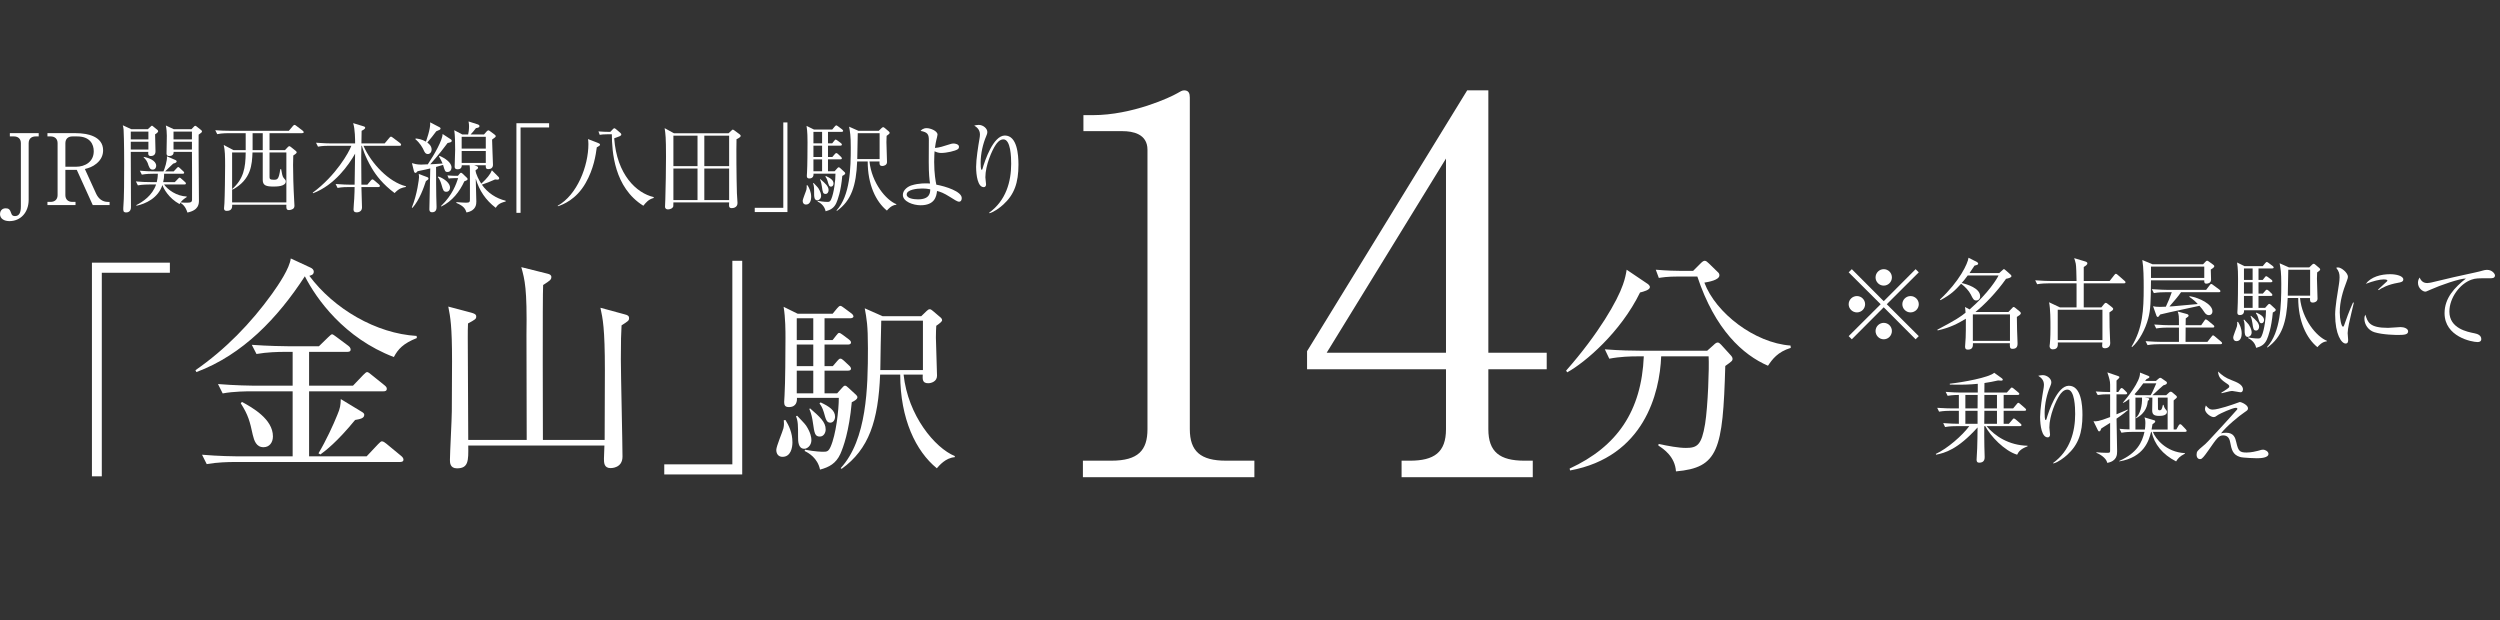 <?xml version="1.0" encoding="UTF-8"?><svg id="_レイヤー_2" xmlns="http://www.w3.org/2000/svg" width="427.637" height="106.1" viewBox="0 0 427.637 106.1"><rect x="0" y="0" width="427.637" height="106.1" fill="#333333" stroke="none"/><defs><style>.cls-1{fill:#fff;}</style></defs><g id="_レイヤー_2-2"><path class="cls-1" d="M17.413,46.657v34.82h-1.687v-36.547h13.333v1.727h-11.647Z"/><path class="cls-1" d="M67.369,61.075c-8.514-3.253-13.253-9.96-15.221-13.815-4.618,7.108-10.603,13.414-18.554,16.386l-.161-.321c5.1-3.534,9.478-8.032,13.092-13.053,1.205-1.687,3.012-4.377,3.213-6.064l3.374,1.566c.281.121.562.362.562.683,0,.562-.482.643-.763.723,4.217,5.663,11.446,9.88,18.354,10.281l.04.362c-2.329.923-3.213,1.887-3.936,3.253ZM68.413,79.027h-28.314c-1.004,0-2.932.04-4.739.361l-.803-1.606c2.771.241,5.623.281,6.185.281h9.317v-11.125h-7.229c-.401,0-2.892,0-4.739.361l-.803-1.606c2.811.241,5.863.281,6.185.281h6.586v-5.783h-1.446c-1.004,0-2.932.04-4.739.361l-.803-1.566c2.771.201,5.582.241,6.185.241h5.301l1.566-1.526c.321-.281.522-.522.683-.522s.482.281.723.441l2.048,1.526c.201.161.402.361.402.643,0,.361-.321.401-.603.401h-6.506v5.783h7.51l1.727-1.807c.281-.281.522-.522.683-.522.201,0,.482.241.723.441l2.249,1.808c.241.201.402.361.402.603,0,.401-.321.441-.602.441h-12.691v11.125h9.839l1.968-2.089c.321-.321.482-.481.643-.481.241,0,.522.201.763.401l2.53,2.088c.241.201.401.402.401.643,0,.361-.361.402-.602.402ZM45.079,76.497c-1.245,0-1.606-1.125-1.847-2.129-.482-2.249-.763-3.373-2.048-5.381l.201-.241c1.767.964,5.301,2.932,5.301,5.903,0,1.044-.602,1.848-1.606,1.848ZM60.742,71.838c-3.093,3.775-5.061,5.261-5.944,5.904l-.321-.201c1.285-2.128,2.57-4.939,3.213-6.546.522-1.205.562-1.687.602-2.731l3.574,2.169c.361.201.442.361.442.522,0,.603-.683.723-1.566.884Z"/><path class="cls-1" d="M106.321,55.653c-.081,1.406-.121,2.61-.121,5.823,0,2.61.281,14.257.281,16.627,0,1.968-1.888,1.968-2.048,1.968-1.125,0-1.125-.964-1.125-1.606,0-.361.08-1.928.08-2.249h-23.293c.04,2.61.04,3.896-1.928,3.896-1.205,0-1.205-1.004-1.205-1.446,0-1.165.321-6.988.321-8.313,0-1.406.04-5.703.04-8.555,0-6.064-.281-7.51-.643-9.357l3.936,1.044c.401.121.843.241.843.643,0,.442-.161.522-1.406,1.205-.04.803-.04,1.486-.04,2.45,0,2.771.08,14.98.08,17.47h10s-.04-17.912-.04-17.952c.12-7.992-.281-9.397-.884-11.606l4.498,1.125c.321.081.643.201.643.562,0,.482-.281.643-1.406,1.366-.12,1.968-.04,24.539-.04,26.506h10.562c0-1.888.04-10.201.04-11.888,0-7.269-.361-8.875-.763-10.723l4.137,1.125c.482.121.763.241.763.643,0,.442-.161.522-1.285,1.245Z"/><path class="cls-1" d="M113.625,81.156v-1.727h11.647v-34.82h1.687v36.547h-13.333Z"/><path class="cls-1" d="M133.847,78.144c-.675,0-1.06-.482-1.06-1.188,0-.61,1.092-3.147,1.22-3.694.128-.546.096-.996.064-1.381l.289-.032c.546.899,1.188,2.12,1.188,3.822,0,.867-.257,2.473-1.702,2.473ZM145.699,68.797c-.45,5.011-1.446,7.708-1.959,8.865-.739,1.606-1.895,2.249-3.469,2.666-.418-1.991-1.959-2.858-2.634-3.18l.064-.225c1.799.354,3.019.354,3.115.354.642,0,.899-.064,1.253-.835.931-2.088,1.413-6.264,1.413-8.383h-7.163c.032.514-.032,1.574-1.381,1.574-.642,0-.803-.321-.803-.867,0-.193.064-.963.064-1.124.129-2.024.161-7.613.161-9.829,0-1.125,0-3.437-.321-5.332l2.409,1.188h5.974l.771-.932c.225-.257.385-.417.546-.417.193,0,.354.161.643.354l1.253.931c.225.161.353.386.353.514,0,.225-.289.321-.514.321h-4.433v3.726h1.381l.61-.771c.257-.321.353-.45.514-.45s.353.161.642.354l1.028.771c.161.128.353.289.353.514,0,.289-.289.354-.514.354h-4.015v3.694h1.413l.771-.899c.225-.257.354-.386.514-.386.193,0,.321.097.578.321l.964.899c.193.161.289.386.289.514,0,.192-.193.321-.482.321h-4.047v3.887h2.152l.835-.932c.193-.225.354-.385.514-.385s.354.128.643.417l1.253,1.156c.128.128.225.257.225.417,0,.386-.739.739-.964.835ZM137.573,76.763c-1.06,0-1.06-1.349-1.06-2.024,0-1.991,0-2.666-.353-3.533l.193-.096c.225.257,1.381,1.413,1.542,1.702.771,1.188.899,2.024.899,2.474,0,.931-.707,1.478-1.221,1.478ZM139.115,54.439h-2.826v3.726h2.826v-3.726ZM139.115,58.936h-2.826v3.694h2.826v-3.694ZM139.115,63.4h-2.826v3.887h2.826v-3.887ZM140.239,74.675c-.835,0-.931-.546-1.188-2.377-.096-.707-.257-1.542-.61-2.345l.128-.096c1.702,1.477,2.666,2.345,2.666,3.597,0,.546-.321,1.221-.996,1.221ZM142.038,72.298c-.643,0-.771-.514-1.124-1.799-.257-.835-.514-1.188-.739-1.478l.193-.192c1.51.707,2.473,1.381,2.473,2.441,0,.514-.289,1.028-.803,1.028ZM163.301,78.208c-1.542.096-2.666,1.445-3.051,1.895-3.598-2.923-6.263-8.448-6.263-16.028h-3.437c-.321,7.901-1.895,12.751-6.585,16.124l-.16-.128c4.497-4.882,4.657-13.844,4.657-20.524,0-3.983-.225-5.043-.546-6.81l3.051,1.349h6.617l.931-.899c.193-.193.353-.289.514-.289s.289.064.546.289l1.285,1.092c.193.161.289.321.289.514,0,.225-.61.675-.996.932-.032.546-.064,1.156-.064,2.023,0,1.028.193,5.524.193,6.521s-.996,1.285-1.51,1.285c-1.028,0-.964-.707-.932-1.478h-3.276c.739,7.002,5.364,12.559,8.769,13.94l-.032.193ZM157.873,54.857h-7.131c-.032,1.22-.161,7.13-.161,8.447h7.291v-8.447Z"/><path class="cls-1" d="M6.62,23.336h-.522c-.674,0-1.196.354-1.196,1.162v9.687c0,2.156-1.381,3.639-3.285,3.639C.741,37.823,0,37.436,0,36.61c0-.388.236-.978.96-.978.505,0,.741.152.977.893.101.32.303.438.623.438.758,0,1.011-.64,1.011-1.651v-10.815c0-.758-.472-1.162-1.196-1.162h-.691v-.556h4.936v.556Z"/><path class="cls-1" d="M12.987,22.78c2.072,0,4.649.589,4.649,2.931,0,.775-.286,1.566-1.112,2.257-.691.573-1.314.758-2.005.943l1.92,4.211c.387.842,1.061,1.415,2.021,1.415h.286v.539h-2.881l-2.729-6.014h-1.954v4.312c0,.741.472,1.162,1.196,1.162h.539v.539h-4.801v-.539h.522c.741,0,1.213-.421,1.213-1.162v-8.878c0-.725-.438-1.162-1.213-1.162h-.522v-.556h4.868ZM11.185,28.524h1.802c1.567,0,3.049-.843,3.049-2.662,0-1.162-.623-2.526-2.83-2.526h-.825c-.724,0-1.196.404-1.196,1.162v4.026Z"/><path class="cls-1" d="M26.531,22.982c0,.404.067,2.493.067,2.88,0,.186,0,.826-.809.826-.489,0-.455-.404-.421-.708h-2.999c0,1.499.034,8.12.034,9.467,0,.809-.59.893-.825.893-.253,0-.489-.067-.489-.472v-.287c.152-1.651.152-5.206.152-7.378,0-4.026-.084-5.846-.101-6.064-.034-.337-.084-.505-.135-.708l1.466.674h2.813l.438-.404c.101-.101.202-.202.286-.202.051,0,.152.101.219.152l.724.589c.051.034.101.152.101.219,0,.084-.101.27-.522.522ZM25.385,22.51h-3.015v1.331h3.015v-1.331ZM25.385,24.245h-3.015v1.331h3.015v-1.331ZM30.709,34.909c-1.87-1.028-2.695-2.611-2.931-3.251-.741,2.241-2.864,3.201-4.447,3.538v-.118c1.061-.539,2.729-1.617,3.369-3.521h-1.129c-.135,0-1.213,0-1.988.151l-.337-.674c.859.084,1.718.118,2.594.118h.977c.084-.354.168-.792.185-1.432h-.758c-.455,0-1.247.017-1.988.152l-.337-.674c.859.084,1.735.118,2.594.118h1.449c.202-.472.674-1.836.59-2.578l1.499.657c.101.051.168.118.168.202,0,.253-.404.337-.59.388-.219.168-1.146,1.128-1.381,1.331h1.466l.489-.522c.118-.135.202-.219.286-.219s.219.118.286.185l.573.539c.067.051.152.135.152.236,0,.185-.168.185-.253.185h-3.167c0,.539-.051.96-.168,1.432h1.988l.539-.556c.101-.118.219-.219.27-.219.084,0,.185.084.303.186l.623.556c.101.084.168.152.168.253,0,.168-.152.186-.253.186h-3.487c.64.909,2.139,1.987,3.875,2.055v.102c-.472.303-.893.589-1.23,1.196ZM26.11,29.013c-.472,0-.606-.388-.859-1.162-.034-.084-.236-.539-.691-.943l.034-.067c.809.135,2.123.606,2.123,1.516,0,.287-.152.657-.606.657ZM33.977,23.032c-.034,1.769.051,9.619.051,11.22,0,.589,0,1.701-1.971,2.105-.101-.337-.371-1.162-1.146-1.634l.017-.102c.303.034.556.051.927.051.758,0,.977-.067.994-.505.034-.91-.017-8.036-.017-8.187h-3.133c.034.59-.421.708-.758.708-.455,0-.455-.32-.455-.472,0-.472.051-2.561.051-2.982,0-.556-.051-1.213-.168-1.769l1.365.64h3.015l.387-.404c.101-.118.185-.185.253-.185.084,0,.152.05.219.101l.809.641c.067.05.135.135.135.219,0,.135-.135.27-.573.556ZM32.831,22.51h-3.15v1.331h3.15v-1.331ZM32.831,24.245h-3.15v1.331h3.15v-1.331Z"/><path class="cls-1" d="M51.681,22.78h-5.576v2.897h2.645l.472-.505c.101-.101.185-.168.253-.168.084,0,.168.034.32.168l.758.606c.118.101.202.186.202.286,0,.152-.371.404-.59.539-.017.573-.034.978-.034,1.617,0,1.449.051,3.639.202,6.301,0,.05.034.606.034.623,0,.151,0,.421-.253.59-.286.168-.556.202-.657.202-.505,0-.489-.304-.472-.91h-9.265c0,.371.017,1.045-.927,1.045-.455,0-.472-.287-.472-.455,0-.051.051-.69.067-.825.067-1.196.118-5.037.118-6.401,0-1.719-.017-2.628-.236-3.588l1.668.876h2.089v-2.897h-2.897c-.118,0-1.196,0-1.971.168l-.337-.674c.859.067,1.718.101,2.577.101h10.006l.674-.792c.118-.135.202-.219.303-.219s.185.067.337.185l1.044.792c.118.084.185.168.185.27,0,.135-.118.168-.27.168ZM48.986,26.082h-2.881v4.093c0,.371,0,.573.691.573.657,0,.893-.017,1.146-1.803h.152c.118.69.219,1.264.421,1.482.303.337.371.404.371.606,0,.876-1.617.876-2.089.876-1.162,0-1.853-.135-1.853-1.112v-4.717h-1.752c-.084,2.004-.185,4.632-3.42,6.368l-.051-.118c1.954-1.735,2.274-3.588,2.308-6.25h-2.325v8.541h9.282v-8.541ZM44.943,22.78h-1.735v2.897h1.735v-2.897Z"/><path class="cls-1" d="M56.381,24.936c-.421,0-1.23,0-1.988.152l-.337-.674c1.146.101,2.342.118,2.594.118h4.094c0-.556,0-2.426-.337-3.47l1.819.556c.152.051.236.102.236.219,0,.152-.084.27-.606.539,0,.118-.017,1.432-.034,2.156h3.976l.792-.943c.118-.152.202-.219.286-.219s.185.067.337.186l1.23.927c.118.084.168.185.168.27,0,.118-.084.185-.253.185h-6.182c1.314,3.032,4.363,6.216,7.26,6.923v.118c-.691.135-1.146.219-1.937,1.044-1.988-1.482-3.15-2.999-3.891-4.245-1.23-2.072-1.685-3.756-1.701-3.841h-.084c-.017,1.061-.034,1.786-.034,1.971,0,.741.034,4.009.034,4.683h1.011l.59-.707c.118-.135.202-.202.286-.202s.185.067.303.168l.809.691c.118.101.168.185.168.27,0,.101-.101.185-.253.185h-2.914c.017.539.101,2.982.101,3.487,0,.775-.724.842-.893.842-.556,0-.556-.354-.556-.522,0-.506.101-1.297.118-1.803.051-.977.067-1.566.067-2.005h-.927c-.421,0-1.23,0-1.988.152l-.337-.674c1.044.084,2.089.118,2.594.118h.657c.017-.758.084-4.852.084-5.306-1.078,1.904-3.487,5.374-7.193,6.772l-.051-.101c3.992-2.948,6.199-6.923,6.604-8.019h-3.723Z"/><path class="cls-1" d="M70.446,35.498c.943-2.308,1.23-4.952,1.23-5.171,0-.185-.017-.387-.051-.573l1.482.556c.067.034.185.084.185.219,0,.152-.051.185-.438.455-.354,1.078-1.095,3.218-2.291,4.565l-.118-.051ZM77.151,23.858c.067.05.118.118.118.236,0,.202-.168.253-.708.371-.573.775-1.466,1.954-2.965,3.639.084-.017,1.23-.05,2.106-.135-.118-.287-.32-.708-.606-1.196l.084-.118c.91.388,2.055,1.129,2.055,2.005,0,.387-.236.758-.674.758-.421,0-.455-.135-.775-1.213-.253.084-.539.168-1.196.354.017,2.325,0,3.521.034,4.953,0,.303.051,1.6.051,1.87,0,.252,0,.926-.758.926-.472,0-.472-.387-.472-.522,0-.775.135-5.862.152-6.974-.421.101-.96.236-2.156.472-.236.253-.253.286-.387.286-.118,0-.202-.118-.236-.235l-.354-1.432c.371.101.809.252,1.567.252.101,0,1.011-.033,1.146-.05,1.112-1.651,2.544-4.161,2.527-5.188l1.449.943ZM71.103,23.689c.354.034,1.011.101,1.752.539,0-.017.842-2.224.724-3.302l1.617.842c.101.05.168.135.168.219,0,.168-.152.235-.741.472-.606.825-.825,1.078-1.533,1.92.219.169.741.556.741,1.196,0,.455-.303.775-.64.775-.421,0-.573-.354-.691-.606-.185-.438-.64-1.263-1.449-1.937l.051-.118ZM74.995,30.192c1.129.404,1.988,1.196,1.988,1.887,0,.387-.219.724-.64.724-.472,0-.556-.27-.809-1.179-.135-.472-.337-.994-.64-1.331l.101-.101ZM77.606,30.479c-.421,0-.708.033-.842.067l-.236-.539c.623.05,1.129.067,1.28.067h.522l.32-.388c.034-.034.118-.135.219-.135.067,0,.185.084.253.151l.674.641c.067.067.185.168.185.286,0,.135-.051.202-.556.388-.809,1.769-2.055,3.386-3.942,4.312l-.034-.102c1.954-1.87,2.594-3.773,2.914-4.75h-.758ZM81.11,28.271l.303.101c.118.034.371.135.371.303,0,.202-.303.371-.438.438,0,.624.657,1.836.977,2.308.96-.876,1.55-1.601,1.819-2.291l1.162,1.162c.034.034.084.135.084.219,0,.034-.017.219-.27.219-.051,0-.27-.017-.438-.034-.809.371-1.432.606-2.257.893.977,1.382,2.426,2.358,4.077,2.746v.135c-1.179.286-1.415.657-1.701,1.078-1.701-1.297-2.83-2.948-3.42-5.003,0,.623.101,3.369.101,3.925,0,.404,0,1.566-1.685,1.87-.185-.539-.371-1.062-1.735-1.634l.017-.135c.27.034,1.398.101,1.617.101.674,0,.691-.135.691-.64v-4.548c0-.573,0-.927-.051-1.213h-1.348c.017.455-.27.69-.674.69-.371,0-.539-.135-.539-.438,0-.236.084-2.443.084-2.897,0-.893-.017-2.578-.152-3.353l1.365.725h1.011c.067-.287.152-.792.152-1.398,0-.303-.017-.438-.084-.825l1.583.505c.135.051.286.118.286.287,0,.219-.168.27-.606.354-.337.455-.573.707-.91,1.078h2.291l.455-.522c.051-.067.202-.186.286-.186s.185.067.253.118l.792.59c.101.067.219.185.219.286,0,.151-.067.186-.623.59,0,.69.152,3.941.152,4.312,0,.505-.337.741-.792.741s-.455-.27-.438-.657h-1.988ZM78.97,23.403v2.021h4.127v-2.021h-4.127ZM83.097,27.867v-2.038h-4.127v2.038h4.127Z"/><path class="cls-1" d="M89.044,21.803v14.605h-.708v-15.33h5.593v.725h-4.885Z"/><path class="cls-1" d="M102.082,25.206c-.168,1.297-.522,3.672-1.904,6.098-1.617,2.847-3.891,3.689-4.734,3.976l-.051-.084c3.319-1.836,5.256-6.772,5.256-10.546,0-.404-.034-.606-.067-.859l1.617.624c.253.101.438.168.438.337,0,.118-.135.235-.556.455ZM110.05,35.195c-5.02-3.117-5.374-9.316-5.391-12.23h-.657c-.809,0-1.146.051-1.415.102l-.219-.59c.674.051,1.331.084,2.021.084l.421-.438c.084-.084.185-.186.27-.186.101,0,.219.101.303.168l.691.589c.118.102.202.186.202.32s-.135.219-.27.286c-.253.118-.691.253-.943.354.455,6.233,3.807,9.383,6.755,10.057v.151c-.893.236-1.331.792-1.769,1.331Z"/><path class="cls-1" d="M124.621,22.797l.472-.438c.101-.084.152-.185.253-.185s.168.067.253.118l.91.674c.101.084.185.152.185.287,0,.236-.556.489-.708.556-.051,1.65-.017,6.485.067,9.231,0,.252.101,1.448.101,1.685,0,.69-.59.876-.96.876-.539,0-.505-.304-.472-.978h-9.535c0,.102,0,.606-.017.674-.118.388-.623.522-.91.522-.236,0-.505-.101-.505-.472,0-.202.051-1.062.051-1.247.067-2.443.118-4.885.118-7.311,0-3.302-.084-3.892-.236-4.868l1.6.876h9.333ZM115.188,23.201v5.222h4.127v-5.222h-4.127ZM115.188,28.827v5.391h4.127v-5.391h-4.127ZM124.722,28.423v-5.222h-4.245v5.222h4.245ZM124.722,34.218v-5.391h-4.245v5.391h4.245Z"/><path class="cls-1" d="M129.102,36.273v-.725h4.885v-14.605h.708v15.33h-5.593Z"/><path class="cls-1" d="M137.861,34.993c-.354,0-.556-.253-.556-.624,0-.32.573-1.651.64-1.937.067-.287.051-.522.034-.725l.152-.017c.286.472.623,1.111.623,2.004,0,.455-.135,1.297-.893,1.297ZM144.077,30.091c-.236,2.628-.758,4.043-1.028,4.649-.387.842-.994,1.179-1.819,1.398-.219-1.045-1.028-1.5-1.381-1.668l.034-.118c.943.186,1.583.186,1.634.186.337,0,.472-.034.657-.438.489-1.095.741-3.285.741-4.397h-3.757c.017.27-.017.826-.724.826-.337,0-.421-.168-.421-.455,0-.102.034-.506.034-.59.067-1.062.084-3.992.084-5.155,0-.589,0-1.802-.168-2.796l1.263.623h3.133l.404-.488c.118-.135.202-.219.286-.219.101,0,.185.084.337.185l.657.489c.118.084.185.202.185.27,0,.118-.152.168-.27.168h-2.325v1.954h.724l.32-.404c.135-.168.185-.235.27-.235s.185.084.337.185l.539.404c.084.067.185.152.185.27,0,.152-.152.185-.27.185h-2.106v1.938h.741l.404-.472c.118-.135.185-.202.27-.202.101,0,.168.051.303.168l.505.472c.101.084.152.202.152.27,0,.101-.101.168-.253.168h-2.123v2.038h1.129l.438-.488c.101-.118.185-.202.27-.202s.185.067.337.219l.657.606c.067.067.118.135.118.219,0,.202-.387.387-.505.438ZM139.815,34.269c-.556,0-.556-.708-.556-1.062,0-1.044,0-1.398-.185-1.853l.101-.051c.118.135.724.741.809.893.404.624.472,1.062.472,1.297,0,.489-.371.775-.64.775ZM140.624,22.561h-1.482v1.954h1.482v-1.954ZM140.624,24.919h-1.482v1.938h1.482v-1.938ZM140.624,27.261h-1.482v2.038h1.482v-2.038ZM141.213,33.174c-.438,0-.489-.287-.623-1.247-.051-.37-.135-.809-.32-1.229l.067-.051c.893.775,1.398,1.23,1.398,1.887,0,.287-.168.641-.522.641ZM142.157,31.927c-.337,0-.404-.27-.59-.943-.135-.438-.27-.623-.387-.774l.101-.102c.792.371,1.297.725,1.297,1.28,0,.27-.152.539-.421.539ZM153.309,35.026c-.809.051-1.398.758-1.6.994-1.887-1.533-3.285-4.431-3.285-8.406h-1.802c-.168,4.145-.994,6.688-3.453,8.457l-.084-.067c2.358-2.561,2.443-7.261,2.443-10.765,0-2.089-.118-2.645-.286-3.571l1.6.708h3.47l.489-.472c.101-.101.185-.152.27-.152s.152.034.286.152l.674.573c.101.084.152.168.152.27,0,.118-.32.354-.522.488-.017.287-.034.606-.034,1.062,0,.539.101,2.897.101,3.42s-.522.674-.792.674c-.539,0-.505-.371-.489-.775h-1.718c.387,3.673,2.813,6.587,4.599,7.312l-.017.101ZM150.462,22.78h-3.74c-.017.64-.084,3.74-.084,4.43h3.824v-4.43Z"/><path class="cls-1" d="M164.022,34.504c-.236,0-.859-.387-1.482-.792-1.146-.725-1.701-.91-2.257-1.045-.101.96-.404,2.443-2.813,2.443-1.263,0-3.032-.624-3.032-1.769,0-.876.91-1.465,1.482-1.634,1.297-.404,2.51-.354,3.167-.32-.101-.64-.219-1.566-.219-3.723,0-.337.017-3.555.017-3.672,0-1.011-.202-1.381-1.415-1.6.152-.169.421-.472,1.061-.472.59,0,1.836.455,1.836,1.111,0,.118-.152.758-.202.927-.067.286-.135.59-.236,1.348.724-.051,1.365-.253,2.678-.674.152-.051.303-.084.505-.084.236,0,.927.101.927.556,0,.236-.101.354-.236.438-.387.27-1.853.624-2.83.624-.404,0-.792-.135-1.112-.287-.017.303-.067.926-.067,1.802,0,2.005.253,3.369.371,3.908,1.6.287,4.346,1.163,4.346,2.291,0,.337-.135.624-.489.624ZM157.722,32.247c-.876,0-2.628.186-2.628,1.027,0,.674,1.213.826,1.937.826,2.021,0,2.089-1.128,2.089-1.718-.337-.067-.708-.135-1.398-.135Z"/><path class="cls-1" d="M171.619,34.993c-.556.505-1.617,1.313-2.392,1.482l-.034-.084c2.914-2.106,3.773-5.357,3.773-8.373,0-1.111-.067-4.178-1.331-4.178-.674,0-1.146.691-1.297.91-.674.977-1.786,3.554-1.786,5.576,0,.185.118,1.044.118,1.213,0,.185-.067.472-.404.472-.994,0-1.297-1.971-1.297-3.487,0-1.28.354-3.504.59-4.869.017-.084.067-.404.067-.64,0-.91-.623-1.297-.977-1.533.152-.033.438-.118.758-.118.775,0,1.482.624,1.482,1.213,0,.27-.101.489-.202.741-.522,1.213-.943,2.915-.943,4.515,0,.252,0,1.213.168,1.213.101,0,.135-.084.152-.168.387-1.381,1.836-5.694,3.824-5.694,2.106,0,2.325,3.302,2.325,4.986,0,3.1-.708,5.104-2.594,6.823Z"/><path class="cls-1" d="M316.762,58.038l-.539-.539,5.475-5.458-5.475-5.458.539-.539,5.458,5.475,5.458-5.475.539.539-5.475,5.458,5.475,5.458-.539.539-5.458-5.475-5.458,5.475ZM319.036,52.041c0,.758-.623,1.398-1.398,1.398s-1.415-.624-1.415-1.398.64-1.398,1.415-1.398,1.398.641,1.398,1.398ZM323.618,47.458c0,.741-.606,1.398-1.398,1.398-.775,0-1.398-.641-1.398-1.398,0-.792.64-1.415,1.398-1.415.792,0,1.398.64,1.398,1.415ZM323.618,56.623c0,.758-.606,1.415-1.398,1.415-.775,0-1.398-.64-1.398-1.415s.64-1.398,1.398-1.398c.792,0,1.398.641,1.398,1.398ZM328.217,52.041c0,.758-.623,1.398-1.415,1.398-.758,0-1.398-.624-1.398-1.398s.64-1.398,1.398-1.398c.792,0,1.415.641,1.415,1.398Z"/><path class="cls-1" d="M341.963,46.717l.606-.539c.084-.067.152-.151.219-.151.051,0,.185.118.286.202l.842.741c.084.067.152.185.152.252,0,.27-.472.371-.927.472-1.634,2.341-3.74,4.481-5.239,5.677h5.643l.657-.691c.067-.084.152-.168.253-.168s.185.084.27.151l.708.573c.118.101.236.202.236.354,0,.202-.32.404-.674.623,0,.489.017,1.786.034,2.173.034.775.084,2.257.084,2.325,0,.32,0,.96-.842.96-.489,0-.489-.252-.472-.96h-6.317c.017.556-.051,1.095-.876,1.095-.303,0-.472-.118-.472-.505,0-.253.101-1.314.101-1.533.034-.792.034-1.432.034-3.251-1.381.842-2.712,1.533-4.818,2.004l-.067-.118c3.352-1.769,4.06-2.291,4.835-2.915-.051-.64-.051-.708-.101-.977l.792.421c3.251-2.83,4.717-5.306,4.953-5.812h-5.273c-.455.623-.792,1.027-1.028,1.28.876.236,3.15.859,3.15,2.291,0,.421-.286.708-.657.708-.438,0-.573-.27-.943-1.028-.32-.623-.96-1.331-1.651-1.836-1.044,1.129-1.668,1.803-3.538,2.813l-.084-.118c3.335-3.1,4.784-6.183,4.885-7.143l1.432.725c.084.05.219.151.219.286,0,.186-.202.236-.623.337-.219.354-.455.708-.859,1.28h5.071ZM337.465,53.776v4.531h6.351v-4.531h-6.351Z"/><path class="cls-1" d="M363.323,48.469h-6.89v4.11h3.015l.438-.539c.101-.118.202-.236.303-.236.118,0,.202.05.32.152l.708.556c.118.101.253.202.253.32,0,.202-.168.303-.64.606.017,2.308.017,2.847.118,4.969,0,.084.017.152.017.27,0,.859-.758.893-.893.893-.489,0-.489-.287-.489-.472,0-.135.017-.337.034-.522h-7.614c.017.488.051,1.179-.859,1.179-.404,0-.556-.287-.556-.556,0-.067.034-.286.051-.421.101-.994.101-2.224.101-2.662,0-1.28,0-3.285-.236-4.414l1.853.876h2.847v-4.11h-4.75c-.421,0-1.23.017-1.988.151l-.337-.674c1.162.102,2.358.118,2.594.118h4.481c-.017-.994-.051-2.611-.135-2.965-.067-.354-.185-.674-.27-.943l1.904.573c.185.05.354.168.354.303,0,.236-.236.404-.623.64v2.392h4.43l.792-1.011c.101-.135.185-.219.286-.219.067,0,.168.067.286.168l1.179,1.028c.084.067.168.152.168.252,0,.169-.152.186-.253.186ZM359.633,52.984h-7.648v5.188h7.648v-5.188Z"/><path class="cls-1" d="M378.163,46.111c0,.27.051,1.466.051,1.718,0,.674-.708.691-.809.691-.371,0-.371-.32-.354-.573h-9.114c-.034,3.689-.067,5.054-.472,6.536-.472,1.769-1.516,3.808-2.763,4.886l-.084-.084c1.904-3.184,2.072-6.166,2.072-10.125,0-1.465-.017-3.419-.236-4.683l1.735.724h8.659l.421-.438c.084-.101.168-.168.27-.168.084,0,.168.05.286.135l.741.539c.118.084.202.168.202.287,0,.168-.32.37-.606.556ZM379.848,58.88h-10.512c-.421,0-1.23.017-1.988.152l-.337-.674c1.162.101,2.358.118,2.594.118h3.116v-2.443h-1.904c-.421,0-1.23.017-1.988.152l-.337-.674c1.162.101,2.375.118,2.594.118h1.634c0-1.566,0-1.735-.219-2.341l1.499.404c.152.034.371.118.371.303,0,.118-.067.168-.489.472-.017.371-.017.455-.017,1.162h2.662l.539-.774c.084-.135.152-.219.253-.219.067,0,.236.101.32.168l.96.792c.084.067.168.135.168.252,0,.168-.135.185-.253.185h-4.649c0,.253-.017,2.375-.017,2.443h3.74l.708-.893c.101-.135.168-.219.27-.219.067,0,.135.051.303.186l1.061.893c.067.067.168.151.168.253,0,.151-.152.185-.253.185ZM377.051,45.605h-9.114c.017.27,0,1.297,0,1.937h9.114v-1.937ZM379.561,49.985h-6.486c-.404.624-1.297,1.651-1.988,2.443.152-.017.32-.017.573-.034.539-.05.91-.084,4.279-.387-.438-.472-.708-.724-1.449-1.23l.067-.118c1.685.287,3.891,1.381,3.891,2.578,0,.455-.286.674-.606.674-.371,0-.623-.287-.724-.438-.421-.623-.472-.69-.893-1.162-1.853.421-4.852,1.027-6.705,1.482-.286.388-.32.421-.421.421-.118,0-.185-.101-.219-.185l-.59-1.651c.303.067.505.118,1.196.118.472,0,.809-.034.994-.034.303-.606.792-1.802,1.011-2.476h-1.078c-.455,0-1.263.017-1.988.152l-.337-.674c1.381.101,2.392.118,2.594.118h6.688l.606-.792c.101-.135.185-.219.27-.219s.168.067.303.168l1.095.809c.101.067.168.151.168.253,0,.168-.152.185-.253.185Z"/><path class="cls-1" d="M382.559,58.358c-.354,0-.556-.253-.556-.624,0-.32.573-1.651.64-1.937.067-.287.051-.522.034-.725l.152-.017c.286.472.623,1.111.623,2.004,0,.455-.135,1.297-.893,1.297ZM388.775,53.456c-.236,2.628-.758,4.043-1.028,4.649-.387.842-.994,1.179-1.819,1.398-.219-1.045-1.028-1.5-1.381-1.668l.034-.118c.943.186,1.583.186,1.634.186.337,0,.472-.034.657-.438.489-1.095.741-3.285.741-4.397h-3.757c.017.27-.017.826-.724.826-.337,0-.421-.168-.421-.455,0-.102.034-.506.034-.59.067-1.062.084-3.992.084-5.155,0-.589,0-1.802-.168-2.796l1.263.623h3.133l.404-.488c.118-.135.202-.219.286-.219.101,0,.185.084.337.185l.657.489c.118.084.185.202.185.27,0,.118-.152.168-.27.168h-2.325v1.954h.724l.32-.404c.135-.168.185-.235.27-.235s.185.084.337.185l.539.404c.084.067.185.152.185.27,0,.152-.152.185-.27.185h-2.106v1.938h.741l.404-.472c.118-.135.185-.202.27-.202.101,0,.168.051.303.168l.505.472c.101.084.152.202.152.27,0,.101-.101.168-.253.168h-2.123v2.038h1.129l.438-.488c.101-.118.185-.202.27-.202s.185.067.337.219l.657.606c.067.067.118.135.118.219,0,.202-.387.387-.505.438ZM384.513,57.633c-.556,0-.556-.708-.556-1.062,0-1.044,0-1.398-.185-1.853l.101-.051c.118.135.724.741.809.893.404.624.472,1.062.472,1.297,0,.489-.371.775-.64.775ZM385.322,45.925h-1.482v1.954h1.482v-1.954ZM385.322,48.284h-1.482v1.938h1.482v-1.938ZM385.322,50.625h-1.482v2.038h1.482v-2.038ZM385.912,56.539c-.438,0-.489-.287-.623-1.247-.051-.37-.135-.809-.32-1.229l.067-.051c.893.775,1.398,1.23,1.398,1.887,0,.287-.168.641-.522.641ZM386.855,55.292c-.337,0-.404-.27-.59-.943-.135-.438-.27-.623-.387-.774l.101-.102c.792.371,1.297.725,1.297,1.28,0,.27-.152.539-.421.539ZM398.007,58.391c-.809.051-1.398.758-1.6.994-1.887-1.533-3.285-4.431-3.285-8.406h-1.802c-.168,4.145-.994,6.688-3.453,8.457l-.084-.067c2.358-2.561,2.443-7.261,2.443-10.765,0-2.089-.118-2.645-.286-3.571l1.6.708h3.47l.489-.472c.101-.101.185-.152.27-.152s.152.034.286.152l.674.573c.101.084.152.168.152.27,0,.118-.32.354-.522.488-.017.287-.034.606-.034,1.062,0,.539.101,2.897.101,3.42s-.522.674-.792.674c-.539,0-.505-.371-.489-.775h-1.718c.387,3.673,2.813,6.587,4.599,7.312l-.017.101ZM395.16,46.145h-3.74c-.017.64-.084,3.74-.084,4.43h3.824v-4.43Z"/><path class="cls-1" d="M402.167,53.759c-.202.842-.59,2.459-.59,3.217,0,.186.084.994.084,1.163,0,.287-.034.624-.438.624-.691,0-1.786-1.55-1.786-4.97,0-1.213.371-3.487.657-5.222.051-.32.101-.758.101-1.128,0-.59-.084-1.028-.573-1.634.084-.034.152-.067.303-.067.606,0,1.701.943,1.701,1.6,0,.152-.034.304-.219.792-.657,1.685-1.179,3.453-1.179,5.29,0,1.163.286,2.459.556,2.459.101,0,.185-.202.219-.32.185-.572.893-2.526,1.499-3.824l.135.034c-.101.472-.337,1.449-.472,1.988ZM410.27,57.296c-.404,0-2.662-.017-4.127-.472-1.011-.32-1.701-1.297-1.701-2.291,0-.388.084-.539.168-.708.387,1.28.691,2.257,3.875,2.257.337,0,1.971-.135,2.139-.135.59,0,1.297.253,1.297.725,0,.539-.59.623-1.651.623ZM410.135,48.385c-1.634.286-2.695.842-3.251,1.246l-.101-.101c.253-.236,1.482-1.365,1.533-1.415.051-.051.051-.084.051-.135,0-.186-.522-.186-.623-.186-.674,0-1.786.27-3.066.758.91-1.213,2.611-1.65,4.178-1.65,1.044,0,2.24.303,2.24.893,0,.388-.354.488-.96.59Z"/><path class="cls-1" d="M426.071,47.593c-2.308,0-2.561,0-3.285.236-1.988.674-3.807,3.1-3.807,5.475,0,2.88,3.083,3.47,4.296,3.706.539.101,1.162.354,1.162.994,0,.505-.522.505-.64.505-.977,0-5.643-.91-5.643-4.936,0-2.611,1.735-4.414,3.656-5.93-.977-.034-4.397,1.146-6.064,1.903-.724.32-.741.337-.91.337-.371,0-1.23-.539-1.23-1.516,0-.421.152-.691.27-.893.27.573.623.943,1.314.943.202,0,.556-.067.724-.101,3.807-.91,4.228-1.011,5.896-1.365.977-.219,2.173-.455,2.897-.674.135-.05.472-.118.691-.118.977,0,1.381.758,1.381.926,0,.505-.472.505-.708.505Z"/><path class="cls-1" d="M345.045,77.779c-2.19-.657-4.599-3.218-5.458-4.885h-.168c0,1.196-.017,2.055.017,3.47,0,.286.051,1.566.051,1.819,0,.236,0,.96-.91.96-.421,0-.472-.252-.472-.522,0-.219.101-1.617.101-1.92.034-1.179.067-2.392.067-3.588-3.437,3.807-5.61,4.363-7.092,4.666l-.051-.135c2.005-.927,4.498-3.116,5.728-4.75h-2.156c-.303,0-1.162,0-1.988.152l-.32-.674c.994.084,1.988.118,2.678.118v-2.224h-1.398c-.421,0-1.23.017-1.988.152l-.32-.657c1.146.084,2.358.101,2.577.101h1.129v-2.308c-.118,0-1.095,0-1.92.152l-.337-.674c1.061.084,2.123.118,2.594.118h2.897v-1.499c-1.314.135-2.645.186-4.784.135v-.151c2.19-.236,6.738-1.062,7.597-1.87l1.263.91c.185.135.202.202.202.236,0,.202-.185.202-.27.202-.101,0-.421-.034-.539-.034-.842.185-1.482.32-2.325.438l-.017,1.634h3.841l.59-.657c.101-.118.168-.202.27-.202s.202.084.303.168l.792.657c.084.067.185.151.185.252,0,.152-.135.185-.27.185h-2.409v2.308h1.617l.623-.741c.135-.168.185-.219.27-.219.101,0,.219.118.286.169l.876.758c.084.084.168.168.168.27,0,.151-.152.168-.253.168h-3.588v2.224h.893l.59-.691c.101-.118.168-.219.27-.219.084,0,.219.101.303.168l.825.708c.084.067.168.151.168.253,0,.168-.152.185-.253.185h-5.711c1.398,1.702,3.824,3.285,7.008,3.352v.102c-1.28.472-1.55.96-1.786,1.432ZM336.185,67.553v2.308h2.089c.017-.758.017-1.533.017-2.308h-2.106ZM338.273,70.266h-2.089v2.224h2.089v-2.224ZM341.592,70.266h-2.156l-.017,2.224h2.173v-2.224ZM341.592,67.553h-2.156v2.308h2.156v-2.308Z"/><path class="cls-1" d="M353.62,77.795c-.556.506-1.617,1.314-2.392,1.482l-.034-.084c2.914-2.105,3.773-5.357,3.773-8.372,0-1.112-.067-4.178-1.331-4.178-.674,0-1.146.69-1.297.909-.674.978-1.786,3.555-1.786,5.576,0,.186.118,1.044.118,1.213,0,.186-.067.472-.404.472-.994,0-1.297-1.971-1.297-3.487,0-1.28.354-3.504.59-4.868.017-.084.067-.404.067-.64,0-.91-.623-1.297-.977-1.533.152-.034.438-.118.758-.118.775,0,1.482.623,1.482,1.213,0,.27-.101.488-.202.741-.522,1.213-.943,2.914-.943,4.515,0,.253,0,1.213.168,1.213.101,0,.135-.084.152-.168.387-1.381,1.836-5.694,3.824-5.694,2.106,0,2.325,3.302,2.325,4.986,0,3.1-.708,5.104-2.594,6.822Z"/><path class="cls-1" d="M362.042,71.613c.017,1.061.101,4.869.101,5.576,0,.539,0,1.685-1.685,1.988-.168-.893-1.398-1.55-1.87-1.735l.017-.084c.387.05,1.263.101,1.701.101.64,0,.64-.017.64-.522v-4.599c-1.061.657-1.162.741-1.499.943-.152.371-.185.506-.387.506-.084,0-.152-.067-.219-.219l-.741-1.516c.455.051.825.067,2.847-.708v-3.891h-.691c-.286,0-.859.017-1.432.118l-.337-.606c.943.067,1.802.084,2.038.084h.421v-1.247c0-.64-.135-1.061-.472-2.105l1.819.623c.168.051.236.102.236.202,0,.118-.084.186-.489.573-.017.472-.017.623,0,1.954h.303l.303-.455c.084-.118.168-.219.253-.219.118,0,.236.084.32.168l.472.472c.067.067.168.152.168.27,0,.152-.135.169-.253.169h-1.567v3.419c.303-.118,1.634-.691,1.904-.809l.067.067c-.354.303-.893.758-1.971,1.482ZM373.767,73.871h-5.509c.438,1.146,2.24,3.487,5.492,3.639v.084c-.977.506-1.213.859-1.516,1.331-2.342-1.196-3.723-2.948-4.195-5.054h-.084c-.371,1.466-1.179,4.346-5.441,5.054v-.084c3.015-1.331,3.908-3.15,4.312-4.97h-1.954c-.455,0-1.247.017-1.988.151l-.337-.674c.741.067,1.061.084,1.718.102-.017-2.51-.017-2.78-.034-5.206-.539.421-.775.539-1.044.674l-.067-.034c.556-.623,3.1-3.706,2.931-5.155l1.449.573c.067.034.168.101.168.168,0,.152-.118.219-.505.387l-.236.304h1.853l.455-.388c.118-.101.202-.151.286-.151.101,0,.202.067.27.118l.775.539c.067.05.101.152.101.202,0,.236-.185.303-.623.438-.438.371-.573.505-1.853,1.685h2.342l.489-.455c.067-.067.185-.151.286-.151.084,0,.202.051.253.101l.691.589c.084.067.118.152.118.219,0,.118-.067.185-.556.589-.017.32,0,.556,0,2.78v2.19h.455l.404-.708c.034-.067.168-.202.253-.202.101,0,.219.084.303.185l.64.674c.067.084.168.169.168.27,0,.169-.152.186-.27.186ZM366.624,65.566c-.741,1.011-1.044,1.381-1.499,1.87l.253.168h2.493c.236-.354.286-.472.977-2.038h-2.224ZM370.785,68.008h-1.668c0,.32.017,1.903.017,1.971.017.135.152.202.253.202.354,0,.421-.202.59-.926h.101c.034.135.152.556.354.758.135.151.236.252.236.438,0,.573-.741.691-1.297.691-.91,0-1.23-.236-1.23-.96,0-.337.034-1.853.034-2.173h-1.348l.623.084c.118.017.185.084.185.186,0,.135-.118.219-.236.27-.067.64-.253,2.105-2.055,3.016l-.017-.084c.758-.589,1.129-2.156,1.078-3.47h-1.129v5.458h1.617c.034-.202.084-.606.084-1.095,0-.522-.067-.758-.152-.978l1.634.489c.118.034.202.067.202.185,0,.169-.152.287-.472.506-.084.505-.101.657-.152.893h2.746v-5.458Z"/><path class="cls-1" d="M386.047,78.385c-.034,0-2.358-.051-2.881-.219-1.263-.388-1.449-1.264-1.701-2.595-.168-.859-.64-1.095-1.196-1.095-.741,0-1.095.522-2.459,2.493-.32.455-.876,1.247-1.162,1.449-.084.067-.152.118-.337.118-.286,0-.573-.235-.573-.758,0-.556.135-.674,1.095-1.482.59-.488.691-.59,3.319-3.453.404-.455,2.476-2.712,2.51-2.78.017-.034.051-.084.051-.135,0-.168-.202-.168-.27-.168-.556,0-2.729,1.011-2.982,1.179-.472.337-.573.404-.825.404-.455,0-1.466-.691-1.466-1.381,0-.135.017-.186.152-.606.337.404.623.708,1.179.708.977,0,3.622-.943,3.672-.96.489-.185.927-.337.943-.337.32,0,1.415.522,1.415,1.062,0,.303-.118.371-.59.69-.91.606-3.049,2.358-4.026,3.605.236-.051.505-.102.876-.102,1.348,0,1.567.91,1.735,1.617.337,1.449.522,1.769,1.752,1.769.809,0,1.668-.219,1.937-.287.623-.185.691-.202.876-.202.421,0,.943.32.943.725,0,.69-1.398.741-1.988.741ZM383.267,67.099c-.236,0-1.196-.219-1.398-.219-.32,0-.438.034-1.583.32-.051.017-.219.067-.27.067l-.051-.101c.286-.168.724-.438.977-.624.286-.202.387-.286.387-.438,0-.219-.135-.304-.59-.606-1.061-.725-1.263-1.129-1.331-1.954.657.623,1.23,1.078,2.308,1.482.859.337,1.954.741,1.954,1.583,0,.202-.101.489-.404.489Z"/><path class="cls-1" d="M185.238,78.802h4.859c4.594,0,6.184-1.767,6.184-5.389V25.617c0-2.739-2.562-3.181-4.241-3.181h-6.715v-2.739h1.59c6.803,0,13.341-3.092,14.401-3.711.618-.353.883-.53,1.237-.53.795,0,.972.53.972,1.237v56.72c0,3.799,1.855,5.389,6.184,5.389h4.859v2.827h-29.332v-2.827Z"/><path class="cls-1" d="M250.967,15.457h3.622v44.881h9.983v2.827h-9.983v10.249c0,3.887,1.944,5.389,6.184,5.389h1.414v2.827h-22.44v-2.827h1.414c4.152,0,6.184-1.414,6.184-5.389v-10.249h-23.766v-3.092l27.388-44.616ZM247.344,27.119l-20.408,33.219h20.408V27.119Z"/><path class="cls-1" d="M280.538,50.032c-3.333,6.827-9.398,11.968-12.45,13.654l-.201-.281c5.623-6.386,8.795-12.008,9.719-14.699.361-1.004.522-1.807.643-2.57l3.454,2.33c.201.12.522.361.522.643,0,.482-1.044.763-1.687.924ZM295.117,62.603c-.402,14.458-1.205,17.39-8.434,18.032-.161-2.53-2.128-3.855-3.012-4.418l.04-.281c1.687.361,3.414.683,4.659.683,1.928,0,2.691-.442,3.293-4.096.482-2.972.723-9.679.603-11.566h-8.113c-.241,6.305-2.932,17.188-15.583,19.518l-.08-.321c8.153-3.775,12.289-9.839,12.691-19.197h-1.165c-1.004,0-2.932.04-4.739.401l-.763-1.606c2.49.201,4.94.241,6.145.241h11.365l1.084-.964c.241-.241.482-.442.723-.442.201,0,.401.201.562.361l1.606,1.767c.201.201.362.442.362.643,0,.361-.12.442-1.245,1.245ZM302.426,62.562c-4.297-1.848-9.076-6.185-12.088-15.262h-3.213c-2.008,0-2.811.161-3.374.241l-.522-1.406c1.807.161,3.574.201,4.377.201h2.008l1.285-1.285c.362-.361.522-.441.723-.441.241,0,.402.201.683.441l1.486,1.446c.241.201.321.361.321.602,0,.803-1.847,1.125-2.57,1.245,1.928,5.181,8.594,10.321,14.739,10.763l.04.401c-2.249.683-3.173,1.968-3.896,3.053Z"/></g></svg>